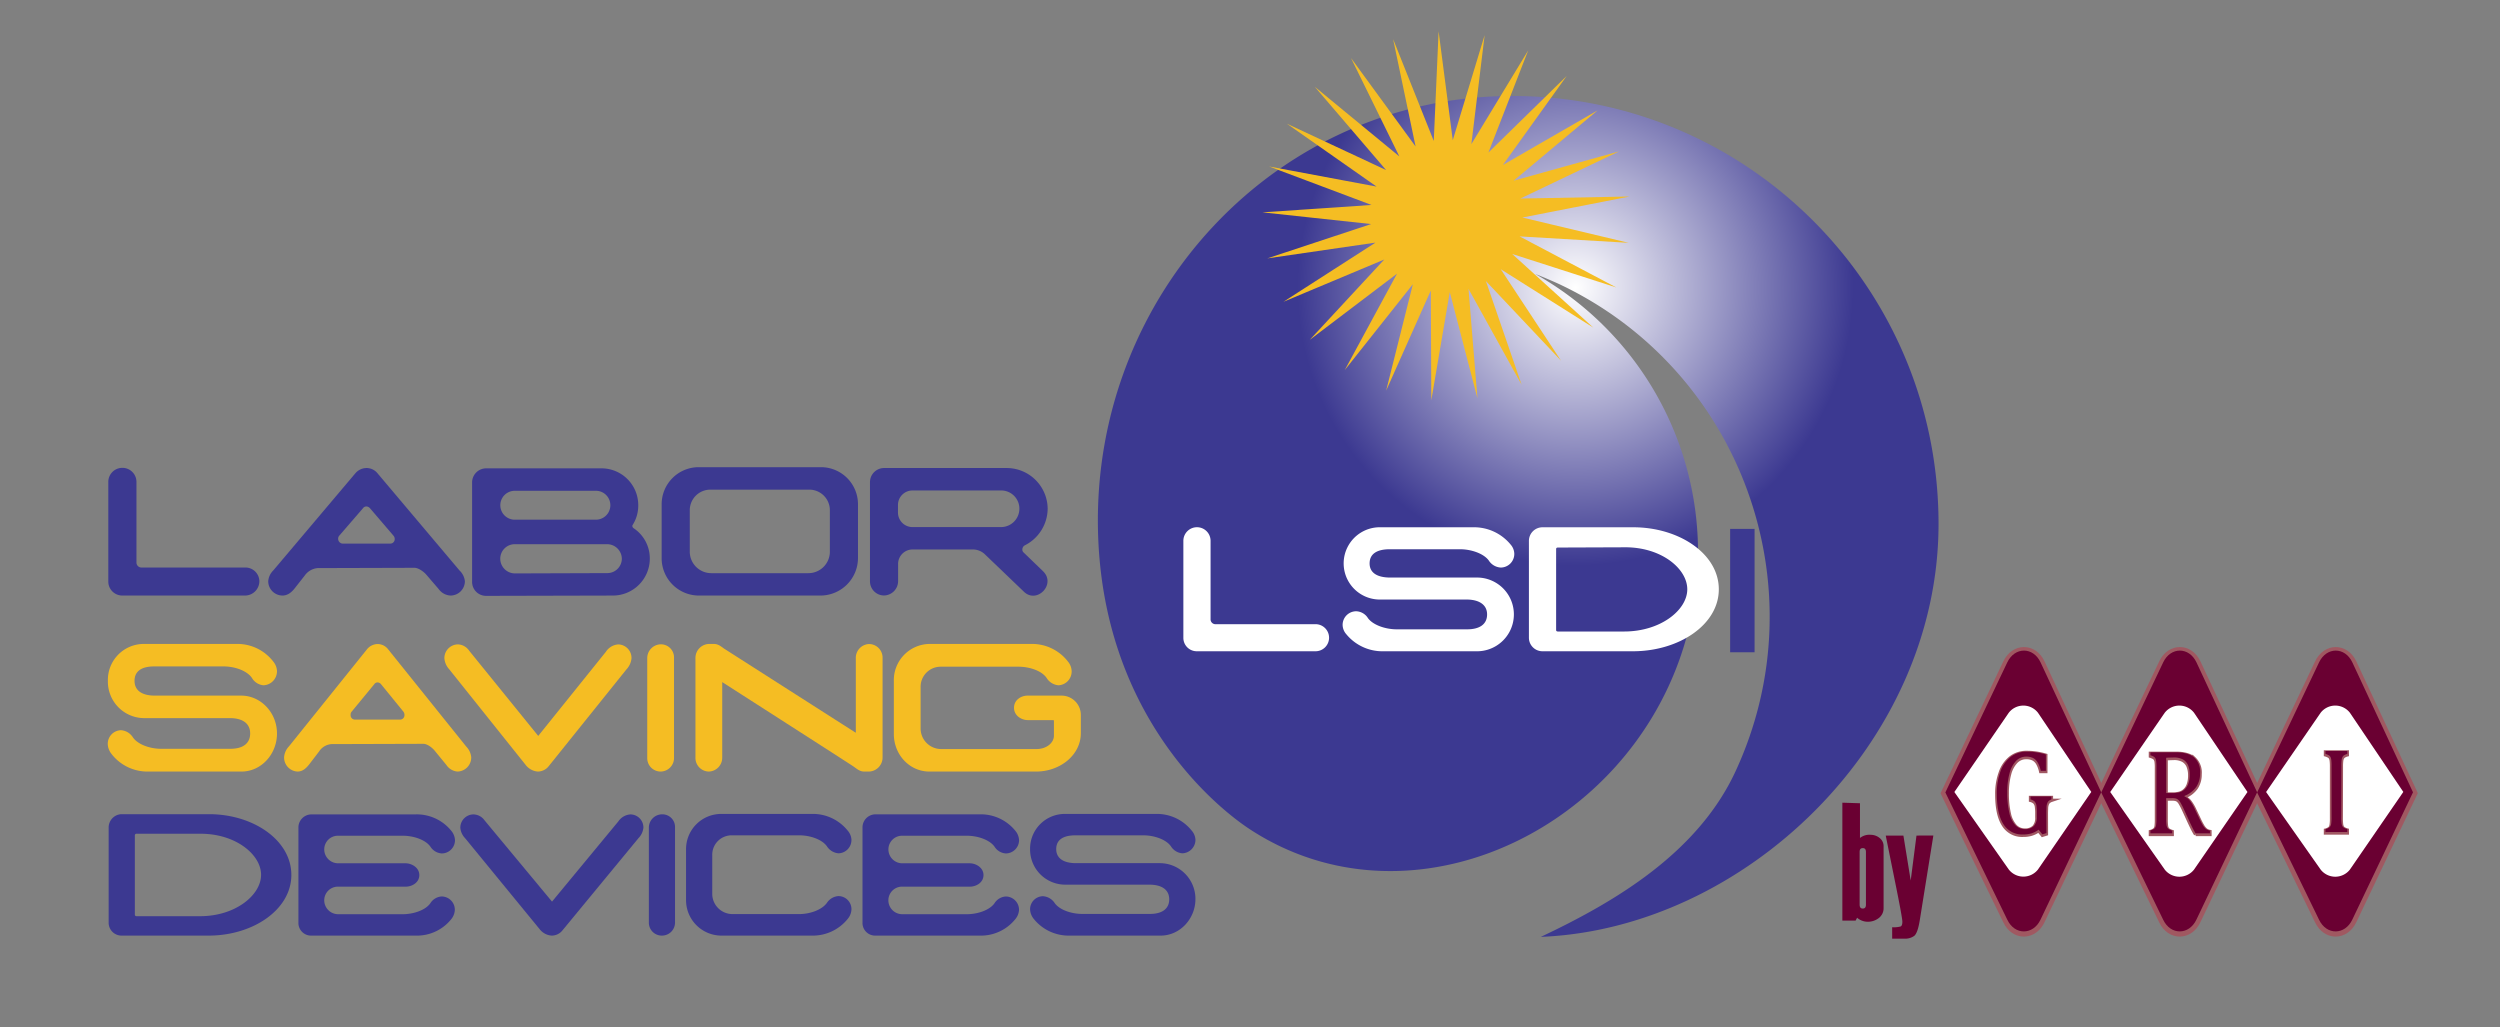 <?xml version="1.0" encoding="UTF-8"?> <svg xmlns="http://www.w3.org/2000/svg" xmlns:xlink="http://www.w3.org/1999/xlink" id="Layer_1" data-name="Layer 1" viewBox="0 0 792 325.41"><rect x="0" y="0" width="792" height="325.41" fill="#808080" stroke="none"/><defs><style>.cls-1{fill:#231f20;stroke:#a05861;stroke-width:2.77px;}.cls-1,.cls-4{stroke-miterlimit:10;}.cls-2{fill:#6a0032;}.cls-3{fill:#fff;}.cls-4{fill:#a05762;stroke:#a05762;stroke-width:1.06px;}.cls-5{fill:#3c3991;}.cls-6{fill:#f5bd23;}.cls-7{fill:url(#radial-gradient);}</style><radialGradient id="radial-gradient" cx="499.02" cy="92.03" r="88.07" gradientTransform="translate(0.07 -0.91)" gradientUnits="userSpaceOnUse"><stop offset="0" stop-color="#fff"></stop><stop offset="1" stop-color="#3c3991"></stop></radialGradient></defs><path class="cls-1" d="M616.29,251.31l19.61-41.19c2.37-5,8.23-5,10.56,0l19.21,41.14-19.23,40.34c-2.35,4.93-8.13,5-10.51.06Z"></path><path class="cls-1" d="M665.67,251.31l19.62-41.19c2.36-5,8.22-5,10.56,0l19.2,41.14-19.23,40.34c-2.34,4.93-8.13,5-10.51.06Z"></path><path class="cls-1" d="M715.05,251.31l19.62-41.19c2.37-5,8.23-5,10.56,0l19.21,41.14-19.23,40.34c-2.35,4.93-8.13,5-10.52.06Z"></path><path class="cls-2" d="M616.29,251.05l19.61-41.19c2.37-5,8.23-5,10.56,0l19.21,41.14-19.23,40.34c-2.35,4.93-8.13,5-10.51.06Z"></path><path class="cls-2" d="M665.67,251.05l19.62-41.19c2.36-5,8.22-5,10.56,0l19.21,41.14-19.24,40.34c-2.34,4.93-8.13,5-10.51.06Z"></path><path class="cls-2" d="M715.06,251.05l19.61-41.19c2.37-5,8.23-5,10.56,0l19.21,41.14-19.23,40.34c-2.35,4.93-8.13,5-10.52.06Z"></path><path class="cls-3" d="M619.14,250.91l17.23-25.1a5.85,5.85,0,0,1,9.27,0l16.88,25.07-16.9,24.59a5.87,5.87,0,0,1-9.23,0Z"></path><path class="cls-3" d="M668.52,250.91l17.26-25.1a5.88,5.88,0,0,1,9.3,0L712,250.91,695.06,275.5a5.9,5.9,0,0,1-9.26,0Z"></path><path class="cls-3" d="M717.9,250.91l17.27-25.1a5.87,5.87,0,0,1,9.29,0l16.91,25.07L744.44,275.5a5.89,5.89,0,0,1-9.25,0Z"></path><path class="cls-4" d="M648.31,264.22l-1.28.4-1.2-1.47a7.88,7.88,0,0,1-2.23,1.11,9,9,0,0,1-2.67.36,6.93,6.93,0,0,1-6.24-3.27q-2.1-3.25-2.1-9.69a19.62,19.62,0,0,1,1.15-7A10.19,10.19,0,0,1,637,240a8.16,8.16,0,0,1,5.05-1.63,21.29,21.29,0,0,1,2.93.2,22.45,22.45,0,0,1,3.13.69v5.17h-1.62a9,9,0,0,0-1-2.64A3.54,3.54,0,0,0,644,240.4a4.92,4.92,0,0,0-2.14-.4,4.34,4.34,0,0,0-3.13,1.32,8.79,8.79,0,0,0-2.09,3.88,22.74,22.74,0,0,0-.74,6.2,27.33,27.33,0,0,0,.63,6.3,8.58,8.58,0,0,0,1.88,3.94,4,4,0,0,0,3.06,1.32,3.82,3.82,0,0,0,2.87-1,4.16,4.16,0,0,0,.93-3v-1.13a14,14,0,0,0-.15-2.44,2.46,2.46,0,0,0-.55-1.17,3,3,0,0,0-1.3-.67v-.92h6.62v.92a2.55,2.55,0,0,0-.88.51,1.88,1.88,0,0,0-.45.73,4.11,4.11,0,0,0-.22,1.06c0,.42-.05,1-.05,1.8Z"></path><path class="cls-4" d="M686.24,253.16v6.4a14.94,14.94,0,0,0,.09,2,2.73,2.73,0,0,0,.27.93,1.49,1.49,0,0,0,.5.5,4.78,4.78,0,0,0,1.06.45v.92h-6.91v-.92a3.38,3.38,0,0,0,1.36-.67,2.08,2.08,0,0,0,.45-1.05,14.87,14.87,0,0,0,.1-2.06V243.35a14.35,14.35,0,0,0-.08-1.89,2.34,2.34,0,0,0-.27-.92,1.5,1.5,0,0,0-.5-.53,5.1,5.1,0,0,0-1.06-.44v-.92h8.11q3.82,0,5.73,1.59a6.13,6.13,0,0,1,1.9,5,7.58,7.58,0,0,1-1.23,4.38,8.13,8.13,0,0,1-3.72,2.82v.15a4.9,4.9,0,0,1,1.72,1.35,14.17,14.17,0,0,1,1.58,2.71l1.47,3.09a19.74,19.74,0,0,0,1.1,2.07,4.78,4.78,0,0,0,.93,1.09,2.9,2.9,0,0,0,1.27.53v.92h-4.54a21.81,21.81,0,0,1-1.18-2.15c-.37-.76-.74-1.54-1.1-2.33l-1.44-3.14a21.36,21.36,0,0,0-1.08-2.11,3.51,3.51,0,0,0-.77-1,2,2,0,0,0-.75-.37,5.07,5.07,0,0,0-1.2-.11Zm0-12.78v11.17h1.86a9.08,9.08,0,0,0,2.31-.24,3.92,3.92,0,0,0,1.63-.89,4.45,4.45,0,0,0,1.21-1.84,8.06,8.06,0,0,0,.45-2.88,7.34,7.34,0,0,0-.53-3,3.87,3.87,0,0,0-1.62-1.81,5.88,5.88,0,0,0-2.91-.62C687.65,240.3,686.86,240.33,686.24,240.38Z"></path><path class="cls-4" d="M741.71,259.18a15.94,15.94,0,0,0,.08,1.85,3,3,0,0,0,.24.92,1.6,1.6,0,0,0,.51.56,4.24,4.24,0,0,0,1.09.45v.93h-6.92V263a3.14,3.14,0,0,0,1.36-.66,2,2,0,0,0,.45-1.05,13.21,13.21,0,0,0,.11-2.07V242.92a16.38,16.38,0,0,0-.08-1.89,2.88,2.88,0,0,0-.27-.93,1.47,1.47,0,0,0-.5-.52,5,5,0,0,0-1.07-.44v-.93h6.92v.93a3.76,3.76,0,0,0-1,.41,1.69,1.69,0,0,0-.51.52,2.57,2.57,0,0,0-.28.93,14.65,14.65,0,0,0-.09,1.92Z"></path><path class="cls-2" d="M648.31,263.92l-1.28.4-1.2-1.47A7.88,7.88,0,0,1,643.6,264a9,9,0,0,1-2.67.36,6.93,6.93,0,0,1-6.24-3.27q-2.1-3.26-2.1-9.69a19.72,19.72,0,0,1,1.15-7,10.16,10.16,0,0,1,3.29-4.65,8.16,8.16,0,0,1,5.05-1.63,21.29,21.29,0,0,1,2.93.2,22.45,22.45,0,0,1,3.13.69v5.17h-1.62a9,9,0,0,0-1-2.64A3.54,3.54,0,0,0,644,240.1a4.92,4.92,0,0,0-2.14-.4,4.37,4.37,0,0,0-3.13,1.31,8.89,8.89,0,0,0-2.09,3.89,22.74,22.74,0,0,0-.74,6.2,27.33,27.33,0,0,0,.63,6.3,8.58,8.58,0,0,0,1.88,3.94,4,4,0,0,0,3.06,1.32,3.82,3.82,0,0,0,2.87-1,4.16,4.16,0,0,0,.93-3v-1.13a14,14,0,0,0-.15-2.44,2.46,2.46,0,0,0-.55-1.17,3,3,0,0,0-1.3-.67v-.93h6.62v.93a2.55,2.55,0,0,0-.88.51,1.88,1.88,0,0,0-.45.73,4.11,4.11,0,0,0-.22,1.06c0,.42-.05,1-.05,1.8Z"></path><path class="cls-2" d="M686.24,252.86v6.4a14.94,14.94,0,0,0,.09,2,2.59,2.59,0,0,0,.27.92,1.44,1.44,0,0,0,.5.51,4.87,4.87,0,0,0,1.06.44V264h-6.91v-.93a3.27,3.27,0,0,0,1.36-.66,2.12,2.12,0,0,0,.45-1.05,14.94,14.94,0,0,0,.1-2.07V243.05a14.35,14.35,0,0,0-.08-1.89,2.45,2.45,0,0,0-.27-.93,1.55,1.55,0,0,0-.5-.52,5.1,5.1,0,0,0-1.06-.44v-.93h8.11c2.55,0,4.46.54,5.73,1.6a6.13,6.13,0,0,1,1.9,5,7.58,7.58,0,0,1-1.23,4.38,8.13,8.13,0,0,1-3.72,2.82v.15a4.78,4.78,0,0,1,1.72,1.35,14.17,14.17,0,0,1,1.58,2.71l1.47,3.09a19.74,19.74,0,0,0,1.1,2.07,4.78,4.78,0,0,0,.93,1.09,2.9,2.9,0,0,0,1.27.52V264h-4.54a21.81,21.81,0,0,1-1.18-2.15c-.37-.76-.74-1.54-1.1-2.33l-1.44-3.14a21.36,21.36,0,0,0-1.08-2.11,3.36,3.36,0,0,0-.77-.95,2,2,0,0,0-.75-.37,5.07,5.07,0,0,0-1.2-.11Zm0-12.79v11.18h1.86a9.08,9.08,0,0,0,2.31-.24,4,4,0,0,0,1.63-.89,4.45,4.45,0,0,0,1.21-1.84,8.06,8.06,0,0,0,.45-2.88,7.34,7.34,0,0,0-.53-3,3.87,3.87,0,0,0-1.62-1.81,5.88,5.88,0,0,0-2.91-.62C687.65,240,686.86,240,686.24,240.07Z"></path><path class="cls-2" d="M741.71,258.88a15.94,15.94,0,0,0,.08,1.85,3,3,0,0,0,.24.92,1.6,1.6,0,0,0,.51.56,4.24,4.24,0,0,0,1.09.45v.92h-6.92v-.92a3.14,3.14,0,0,0,1.36-.66,2,2,0,0,0,.45-1.05,13.21,13.21,0,0,0,.11-2.07V242.61a16.63,16.63,0,0,0-.08-1.89,2.89,2.89,0,0,0-.27-.92,1.47,1.47,0,0,0-.5-.52,5.47,5.47,0,0,0-1.07-.45v-.92h6.92v.92a4.05,4.05,0,0,0-1,.42,1.69,1.69,0,0,0-.51.52,2.57,2.57,0,0,0-.28.93,14.58,14.58,0,0,0-.09,1.91Z"></path><path class="cls-5" d="M77.66,188.67H38.82a4.43,4.43,0,0,1-4.51-4.39V152.67a4.46,4.46,0,0,1,8.92,0V178.2a1.57,1.57,0,0,0,1.51,1.59H77.66a4.42,4.42,0,0,1,4.51,4.39A4.57,4.57,0,0,1,77.66,188.67Z"></path><path class="cls-5" d="M142.72,188.67a4.93,4.93,0,0,1-3.75-2.06l-3.85-4.48c-.84-1-2.53-2.25-3.84-2.25l-30.59.09a5.55,5.55,0,0,0-4.13,2.34l-3.09,3.93c-1,1.31-2.26,2.43-4,2.43a4.56,4.56,0,0,1-4.5-4.49,5.39,5.39,0,0,1,1.59-3.45l26-30.77a4.69,4.69,0,0,1,3.66-1.69,4.5,4.5,0,0,1,3.47,1.78l25.89,30.68a5.47,5.47,0,0,1,1.7,3.45A4.57,4.57,0,0,1,142.72,188.67Zm-18-18.89L117.2,161a1.64,1.64,0,0,0-1.13-.56A1.33,1.33,0,0,0,115,161l-7.6,8.79a1.55,1.55,0,0,0,1.12,2.43h15.11a1.4,1.4,0,0,0,1.41-1.49A1.44,1.44,0,0,0,124.71,169.78Z"></path><path class="cls-5" d="M194.13,188.67l-40.06.1a4.42,4.42,0,0,1-4.51-4.4V152.76a4.48,4.48,0,0,1,4.51-4.39h36.31A11.66,11.66,0,0,1,202.2,160a11.49,11.49,0,0,1-1.69,6.17c-.09.18-.19.28-.19.47a.94.94,0,0,0,.48.74,11.5,11.5,0,0,1,5.06,9.63A11.71,11.71,0,0,1,194.13,188.67Zm-5.35-33.19h-25.7a4.58,4.58,0,1,0,0,9.16h25.7a4.58,4.58,0,1,0,0-9.16Zm3.57,16.92H163.08a4.6,4.6,0,0,0-4.6,4.58,4.68,4.68,0,0,0,4.6,4.68l29.36-.1A4.6,4.6,0,0,0,197,177,4.68,4.68,0,0,0,192.35,172.4Z"></path><path class="cls-5" d="M259.9,188.67H221.43a11.82,11.82,0,0,1-11.82-11.87v-17A11.75,11.75,0,0,1,221.43,148H260a11.74,11.74,0,0,1,11.81,11.78v17A11.91,11.91,0,0,1,259.9,188.67Zm3-27a6.51,6.51,0,0,0-6.57-6.55H225.09a6.52,6.52,0,0,0-6.57,6.55v13.28a6.82,6.82,0,0,0,6.76,6.63h30.86a6.81,6.81,0,0,0,6.76-6.63Z"></path><path class="cls-5" d="M324.63,172.78a1.5,1.5,0,0,0-.75,1.31,1.19,1.19,0,0,0,.47,1l6.1,5.89c4.22,4.12-2,10.47-6.1,6.45l-12.29-11.78a5.51,5.51,0,0,0-3.94-1.58h-19a4.59,4.59,0,0,0-4.6,4.57v5.52a4.56,4.56,0,0,1-4.5,4.49,4.48,4.48,0,0,1-4.41-4.49V152.67a4.48,4.48,0,0,1,4.5-4.4h38.84a13,13,0,0,1,12.95,12.91A13.13,13.13,0,0,1,324.63,172.78Zm-7.41-17.4H289.08a4.6,4.6,0,0,0-4.6,4.59v2.43a4.6,4.6,0,0,0,4.6,4.58h28.05a5.83,5.83,0,0,0,5.81-5.8A5.76,5.76,0,0,0,317.22,155.38Z"></path><path class="cls-6" d="M76.5,244.43H47a14.38,14.38,0,0,1-11.7-5.62,5.31,5.31,0,0,1-1.16-3.08,4.3,4.3,0,0,1,4.2-4.4,4.84,4.84,0,0,1,3.75,2.25c1.61,2.34,5.53,3.64,8.93,3.64H73c3.93,0,6.25-1.68,6.25-4.86s-2.41-4.86-6.43-4.86H45.52a11.55,11.55,0,0,1-11.34-11.78A11.39,11.39,0,0,1,45.43,204H74.9a14.32,14.32,0,0,1,11.69,5.61,5,5,0,0,1,1.16,3,4.45,4.45,0,0,1-4.29,4.49,4.72,4.72,0,0,1-3.65-2.34c-1.61-2.34-5.54-3.64-8.94-3.64h-22c-4,0-6.25,1.49-6.25,4.58s2.41,4.67,6.43,4.67H76.41c6.25,0,11.34,5.43,11.34,12S82.75,244.43,76.5,244.43Z"></path><path class="cls-6" d="M145,244.43a4.63,4.63,0,0,1-3.57-2.07l-3.67-4.48c-.79-1-2.4-2.24-3.65-2.24l-29.1.09a5.15,5.15,0,0,0-3.93,2.34l-3,3.92c-1,1.31-2.14,2.44-3.84,2.44A4.47,4.47,0,0,1,90,239.94a5.52,5.52,0,0,1,1.52-3.46l24.73-30.77a4.42,4.42,0,0,1,3.49-1.68,4.25,4.25,0,0,1,3.3,1.77l24.64,30.68a5.62,5.62,0,0,1,1.61,3.46A4.47,4.47,0,0,1,145,244.43Zm-17.14-18.9-7.15-8.78a1.51,1.51,0,0,0-1.06-.56,1.24,1.24,0,0,0-1.08.56l-7.23,8.78a1.46,1.46,0,0,0-.27.94,1.38,1.38,0,0,0,1.34,1.5h14.37a1.38,1.38,0,0,0,1.35-1.5A1.52,1.52,0,0,0,127.84,225.53Z"></path><path class="cls-6" d="M198.45,212.07l-24.64,30.68a4.41,4.41,0,0,1-3.48,1.68,5.41,5.41,0,0,1-3.84-2.15L142.29,212a5.8,5.8,0,0,1-1.51-3.46,4.36,4.36,0,0,1,4.28-4.4,4.5,4.5,0,0,1,3.57,2l21.88,27,21.43-26.65a5.11,5.11,0,0,1,3.92-2.34,4.29,4.29,0,0,1,4.2,4.4A5.91,5.91,0,0,1,198.45,212.07Z"></path><path class="cls-6" d="M209.34,244.43a4.24,4.24,0,0,1-4.29-4.31v-31.6a4.37,4.37,0,0,1,4.29-4.4,4.15,4.15,0,0,1,4.19,4.3V240A4.3,4.3,0,0,1,209.34,244.43Z"></path><path class="cls-6" d="M275.31,244.43h-1.52c-1.43,0-2.32-.85-3.39-1.6-1.34-.93-41.6-26.74-41.6-26.74v23.85a4.39,4.39,0,0,1-4.2,4.49,4.31,4.31,0,0,1-4.28-4.4V208.52A4.44,4.44,0,0,1,224.6,204h1.52c1.42,0,2.23.75,3.3,1.5,0,0,41.52,26.55,41.7,26.64V208.52a4.38,4.38,0,0,1,4.19-4.49,4.31,4.31,0,0,1,4.29,4.39v31.52A4.46,4.46,0,0,1,275.31,244.43Z"></path><path class="cls-6" d="M328.26,244.43H294.42c-6.26,0-11.25-5.33-11.25-11.88V215.81A11.47,11.47,0,0,1,294.42,204h32.23a14.37,14.37,0,0,1,11.7,5.61,5,5,0,0,1,1.15,3,4.38,4.38,0,0,1-4.19,4.49,4.91,4.91,0,0,1-3.75-2.34c-1.61-2.34-5.54-3.55-8.93-3.55H297.9a6.36,6.36,0,0,0-6.25,6.54v13.09a6.52,6.52,0,0,0,6.53,6.46h30.16c3.31,0,5.54-2.06,5.54-4.21v-4.67c0-.29-.17-.29-.27-.29h-8c-2,0-4.37-1.4-4.37-3.92s2.31-3.84,4.28-3.84h10.89a6.13,6.13,0,0,1,6,6.27v5.7C342.36,239.28,335.75,244.43,328.26,244.43Z"></path><path class="cls-5" d="M66.12,296.4H38.52a4.08,4.08,0,0,1-4.1-4.19v-30a4.22,4.22,0,0,1,4.1-4.28H66.2c14,0,26.1,8.21,26.1,19.25S80.08,296.4,66.12,296.4Zm-2.54-32.27H43.15a.5.5,0,0,0-.43.54V289.8a.49.49,0,0,0,.51.45H63.4c11.19,0,19.31-6.69,19.31-13.11S74.67,264.13,63.58,264.13Z"></path><path class="cls-5" d="M143,291.14a13.94,13.94,0,0,1-11.35,5.26h-33a4,4,0,0,1-4.11-4.11V262.17A4.15,4.15,0,0,1,98.6,258h32.92A14.08,14.08,0,0,1,143,263.24a4.94,4.94,0,0,1,1.14,2.94,4.21,4.21,0,0,1-4.19,4.19,4.59,4.59,0,0,1-3.59-2.14c-1.56-2.22-5.4-3.47-8.73-3.47H107a4.33,4.33,0,0,0-4.28,4.36,4.41,4.41,0,0,0,4.38,4.37h21.38c1.92,0,4.36,1.34,4.36,3.74s-2.35,3.66-4.27,3.66H107a4.33,4.33,0,0,0-4.28,4.36,4.41,4.41,0,0,0,4.38,4.37h20.5c3.33,0,7.17-1.24,8.73-3.47A4.56,4.56,0,0,1,139.9,284a4.21,4.21,0,0,1,4.19,4.19A4.94,4.94,0,0,1,143,291.14Z"></path><path class="cls-5" d="M202.24,265.56l-24.1,29.24a4.35,4.35,0,0,1-3.4,1.6,5.26,5.26,0,0,1-3.75-2l-23.66-28.88a5.37,5.37,0,0,1-1.5-3.3A4.22,4.22,0,0,1,150,258a4.43,4.43,0,0,1,3.49,1.87l21.39,25.76,21-25.4a5.06,5.06,0,0,1,3.84-2.23,4.15,4.15,0,0,1,4.11,4.19A5.53,5.53,0,0,1,202.24,265.56Z"></path><path class="cls-5" d="M209.75,296.4a4.09,4.09,0,0,1-4.19-4.11V262.17a4.22,4.22,0,0,1,4.19-4.19,4,4,0,0,1,4.1,4.1v30.13A4.14,4.14,0,0,1,209.75,296.4Z"></path><path class="cls-5" d="M268.6,291.05a14.19,14.19,0,0,1-11.44,5.35H228.44a11.23,11.23,0,0,1-11.1-11.32v-16a11.15,11.15,0,0,1,11.1-11.23h28.72a14.16,14.16,0,0,1,11.44,5.35,4.7,4.7,0,0,1,1.14,2.86,4.22,4.22,0,0,1-4.1,4.27,4.84,4.84,0,0,1-3.67-2.22c-1.58-2.23-5.41-3.48-8.74-3.48H231.75a6.14,6.14,0,0,0-6.11,6.23v12.4a6.42,6.42,0,0,0,6.3,6.32h21.29c3.33,0,7.16-1.33,8.74-3.56a4.74,4.74,0,0,1,3.67-2.14,4.14,4.14,0,0,1,4.1,4.19A4.94,4.94,0,0,1,268.6,291.05Z"></path><path class="cls-5" d="M321.69,291.14a14,14,0,0,1-11.35,5.26h-33a4,4,0,0,1-4.1-4.11V262.17a4.14,4.14,0,0,1,4.1-4.19h32.93a14.08,14.08,0,0,1,11.43,5.26,4.94,4.94,0,0,1,1.14,2.94,4.22,4.22,0,0,1-4.2,4.19,4.55,4.55,0,0,1-3.57-2.14c-1.58-2.22-5.42-3.47-8.74-3.47h-20.6a4.33,4.33,0,0,0-4.28,4.36,4.4,4.4,0,0,0,4.36,4.37h21.4c1.92,0,4.36,1.34,4.36,3.74s-2.36,3.66-4.27,3.66H285.72a4.33,4.33,0,0,0-4.28,4.36,4.4,4.4,0,0,0,4.36,4.37h20.52c3.32,0,7.16-1.24,8.74-3.47a4.52,4.52,0,0,1,3.57-2.14,4.22,4.22,0,0,1,4.2,4.19A4.94,4.94,0,0,1,321.69,291.14Z"></path><path class="cls-5" d="M367.7,296.4H338.89a14.19,14.19,0,0,1-11.44-5.35,5.06,5.06,0,0,1-1.12-2.94,4.13,4.13,0,0,1,4.09-4.19,4.79,4.79,0,0,1,3.68,2.14c1.56,2.23,5.41,3.47,8.72,3.47H364.3c3.84,0,6.11-1.6,6.11-4.63s-2.35-4.64-6.28-4.64H337.41A11.14,11.14,0,0,1,326.33,269a11,11,0,0,1,11-11.15h28.82a14.14,14.14,0,0,1,11.43,5.35,4.7,4.7,0,0,1,1.14,2.86,4.29,4.29,0,0,1-4.2,4.27,4.7,4.7,0,0,1-3.57-2.22c-1.57-2.23-5.41-3.48-8.73-3.48H340.73c-3.94,0-6.12,1.43-6.12,4.37s2.36,4.45,6.29,4.45h26.72a11.3,11.3,0,0,1,11.09,11.41C378.71,291.05,373.82,296.4,367.7,296.4Z"></path><path class="cls-7" d="M479.1,30.41c-74.55,0-132.92,62.76-131.26,137.59,1.3,58.07,37,87.43,48.16,94.74,46.58,30.42,109.08,5.38,132.53-45.18A101.17,101.17,0,0,0,486.34,86.78c2.44.94,4.88,2,7.28,3.07,58,27.11,83.18,96.32,56.17,154.56-11.93,25.72-37.94,41.21-61.66,52.39,64.32-2.59,126-61.11,126-130.88C614.1,91.08,553.66,30.41,479.1,30.41Z"></path><path class="cls-3" d="M416.8,206.32H379.2a4.24,4.24,0,0,1-4.31-4.25v-30.7a4.31,4.31,0,0,1,8.62-.07v24.82a1.54,1.54,0,0,0,1.39,1.62h31.82a4.29,4.29,0,1,1,.08,8.58Z"></path><path class="cls-3" d="M468.26,206.32h-29.9a14.82,14.82,0,0,1-11.86-5.41,4.57,4.57,0,0,1-1.16-2.93,4.31,4.31,0,0,1,4.32-4.33,4.58,4.58,0,0,1,3.7,2.16c1.62,2.24,5.63,3.56,9.09,3.56h22.34c4,0,6.32-1.63,6.32-4.72s-2.54-4.72-6.55-4.72H436.82a11.45,11.45,0,0,1-.07-22.89h29.89a15,15,0,0,1,11.94,5.49,4.57,4.57,0,0,1,1.15,2.94,4.31,4.31,0,0,1-4.31,4.33,4.82,4.82,0,0,1-3.78-2.24C470,175.32,466,174,462.56,174H440.29c-4.08,0-6.4,1.47-6.4,4.49s2.48,4.48,6.56,4.48h27.81a11.68,11.68,0,0,1,0,23.35Z"></path><path class="cls-3" d="M517.33,206.32H488.67a4.29,4.29,0,0,1-4.31-4.25v-30.7a4.31,4.31,0,0,1,4.31-4.33h28.74c14.48,0,27.11,8.36,27.11,19.65S531.81,206.32,517.33,206.32Zm-2.62-32.94-21.18.08c-.32,0-.55.15-.55.46V199.6c0,.31.23.46.55.46h21c11.55,0,20-6.8,20-13.37S526.26,173.3,514.71,173.38Z"></path><polygon class="cls-6" points="460.24 44.4 470.33 11.14 466.13 45.66 484.14 15.95 471.53 48.33 496.33 24.06 476.1 52.28 506.13 34.96 479.53 57.24 512.91 47.96 481.64 62.9 516.27 62.25 482.28 68.91 515.98 76.93 481.4 74.89 512.06 91.07 479.07 80.46 504.76 103.79 475.43 85.28 494.54 114.28 470.73 89.04 482.05 121.9 465.22 91.51 468.05 126.16 459.29 92.52 453.44 126.79 453.29 92.02 439.13 123.75 447.6 90.04 426.02 117.24 442.58 86.7 414.94 107.66 438.54 82.21 406.59 95.61 435.75 76.86 401.47 81.86 434.37 70.98 399.93 67.27 434.49 64.93 402.05 52.74 436.1 59.11 407.7 39.2 439.11 53.87 416.53 27.5 443.31 49.55 427.99 18.37 448.46 46.41 441.34 12.39 454.22 44.66 455.75 9.92 460.24 44.4"></polygon><path class="cls-5" d="M555.85,167.55v39.09h-7.74V167.55Z"></path><path class="cls-2" d="M588.33,290.74l-.47.9h-4.2V254.29l5.58.18,0,11a4.85,4.85,0,0,1,3.46-1,4.45,4.45,0,0,1,2.76,1,3.28,3.28,0,0,1,1.26,2.77V287.6a3.91,3.91,0,0,1-1.51,3.23,5.63,5.63,0,0,1-3.61,1.18A5.14,5.14,0,0,1,588.33,290.74Zm2.8-4.14V269.91c0-.82-.32-1.23-1-1.23s-1,.4-1,1.19V286.6c0,.82.33,1.23,1,1.23S591.13,287.42,591.13,286.6Z"></path><path class="cls-2" d="M612.49,264.69l-4.3,26.81q-.66,4.11-1.78,5a4.93,4.93,0,0,1-3.1.87h-3.87v-3.62a8.31,8.31,0,0,0,2.7-.25c.35-.18.53-.68.53-1.51s-.8-5.2-2.4-13.07l-2.87-14.21H603l2.31,14.24,1.83-14.24Z"></path></svg> 